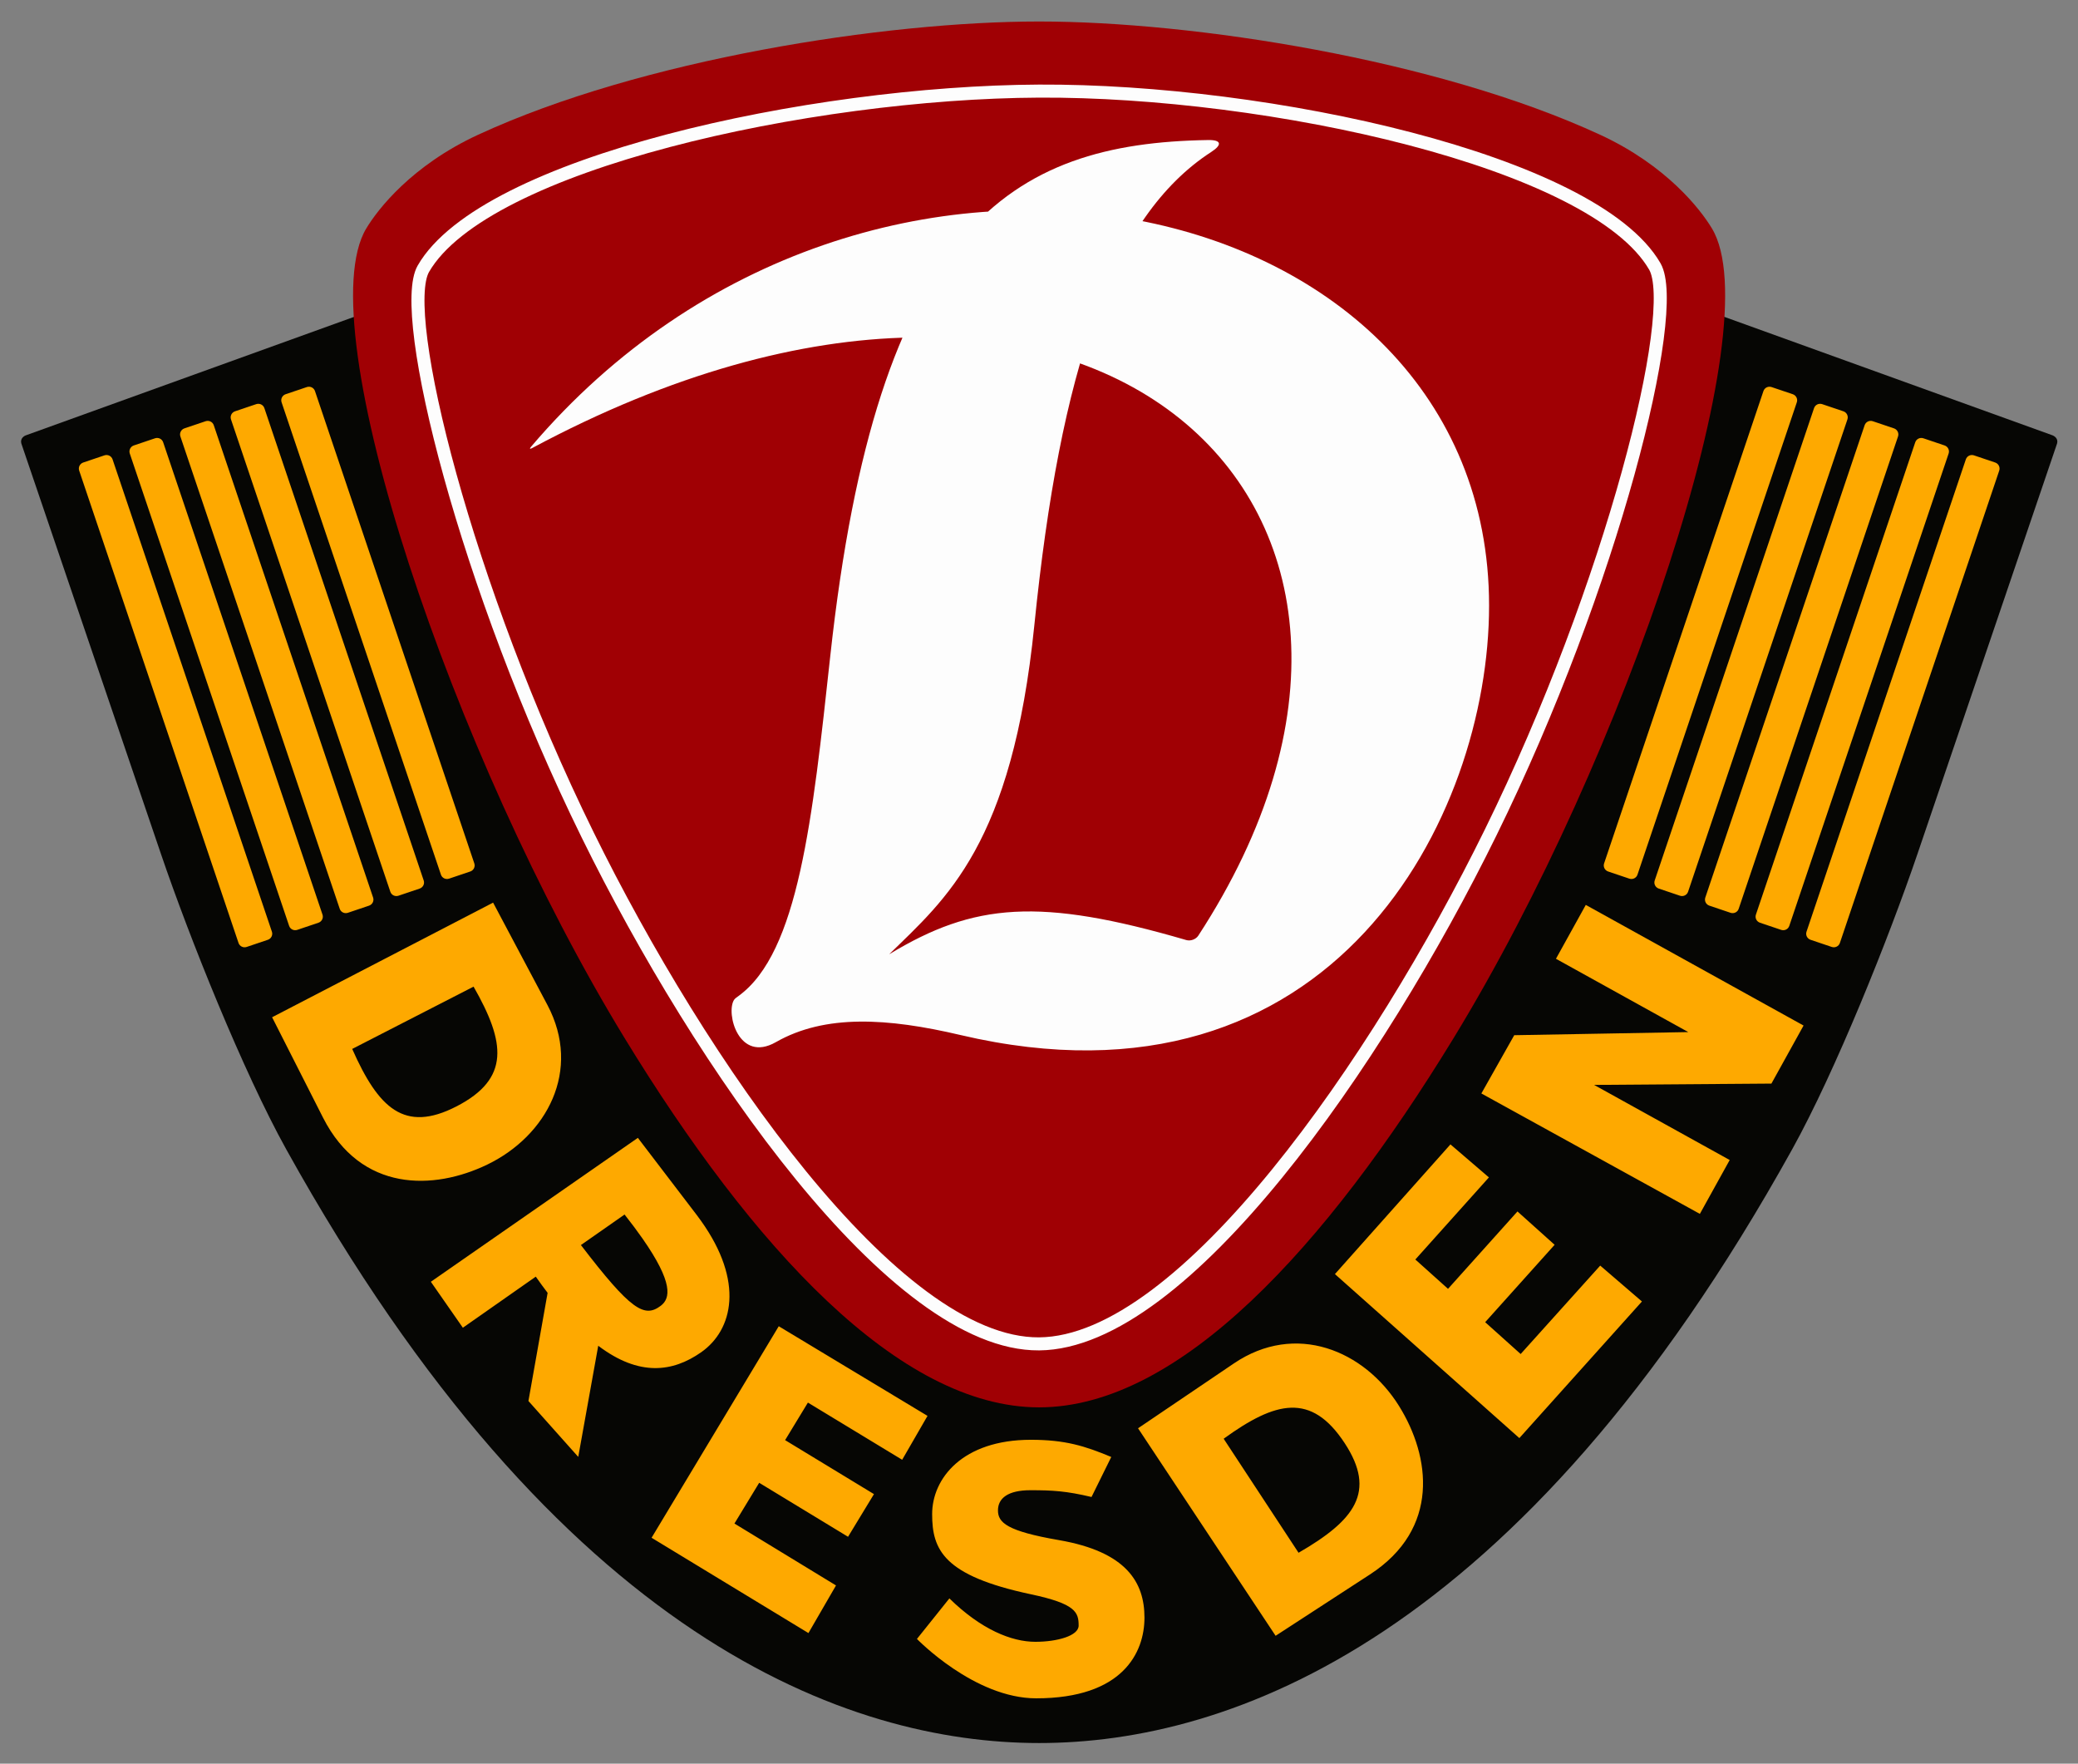 <?xml version="1.0" encoding="UTF-8" standalone="no"?>


<svg
   version="1.1"
   width="478.164"
   height="405.794"
   id="svg4032"
   sodipodi:docname="SG Dynamo Dresden 1968.svg"
   inkscape:version="1.1.1 (3bf5ae0d25, 2021-09-20)"
   inkscape:export-filename="C:\Users\drtax\OneDrive\Documents\SVG\SG Dynamo Dresden 1968.png"
   inkscape:export-xdpi="96"
   inkscape:export-ydpi="96"
   xmlns:inkscape="http://www.inkscape.org/namespaces/inkscape"
   xmlns:sodipodi="http://sodipodi.sourceforge.net/DTD/sodipodi-0.dtd"
   xmlns="http://www.w3.org/2000/svg"
   xmlns:svg="http://www.w3.org/2000/svg"
   xmlns:rdf="http://www.w3.org/1999/02/22-rdf-syntax-ns#"
   xmlns:cc="http://creativecommons.org/ns#"
   xmlns:dc="http://purl.org/dc/elements/1.1/">
  <rect width="100%" height="100%" fill="#808080" stroke="none"/>
  <sodipodi:namedview
     id="namedview22"
     pagecolor="#505050"
     bordercolor="#eeeeee"
     borderopacity="1"
     inkscape:pageshadow="0"
     inkscape:pageopacity="0"
     inkscape:pagecheckerboard="0"
     showgrid="false"
     inkscape:zoom="1.5"
     inkscape:cx="221.33333"
     inkscape:cy="203.33333"
     inkscape:window-width="2560"
     inkscape:window-height="1506"
     inkscape:window-x="-11"
     inkscape:window-y="-11"
     inkscape:window-maximized="1"
     inkscape:current-layer="g3791"
     showguides="true"
     inkscape:guide-bbox="true"
     inkscape:snap-global="false"
     inkscape:snap-intersection-paths="true"
     inkscape:snap-smooth-nodes="true"
     inkscape:snap-midpoints="true"
     inkscape:object-paths="true"
     inkscape:snap-object-midpoints="true"
     fit-margin-top="5"
     lock-margins="true"
     fit-margin-left="5"
     fit-margin-right="5"
     fit-margin-bottom="5" />
  <defs
     id="defs4034" />
  <g
     id="g3791"
     transform="matrix(0.342,0,0,0.342,184.735,113.06)"
     inkscape:groupmode="layer"
     inkscape:label="sg_dynamo_dresden_1968">
    <g
       id="g11915"
       inkscape:label="logo"
       transform="translate(-12.381,-12.309)"
       inkscape:export-filename="C:\Users\drtax\OneDrive\Documents\PNG\SG Dynamo Dresden 1968.png"
       inkscape:export-xdpi="96"
       inkscape:export-ydpi="96">
      <g
         transform="translate(171.429,-198)"
         id="g3977"
         style="display:inline"
         inkscape:label="frame">
        <path
           d="m 681.308,172.419 c 1.576,0.474 4.531,2.245 3.529,5.721 L 590.926,454.192 C 571.676,510.777 535.639,600.649 506.64,652.902 323.017,983.765 127.772,1052.362 0,1052.362 c -127.772,0 -323.017,-68.598 -506.64,-399.461 -28.999,-52.252 -65.037,-142.125 -84.287,-198.709 l -93.911,-276.052 c -1.002,-3.476 1.942,-5.286 3.529,-5.721 L 0,-73.474 Z"
           id="path3831"
           style="display:inline;opacity:1;fill:#060604;fill-opacity:1;stroke:none;stroke-width:13.201;stroke-miterlimit:4;stroke-dasharray:none;stroke-opacity:1"
           sodipodi:nodetypes="cccsccccc"
           inkscape:label="bg" />
        <path
           id="path3916"
           style="display:inline;fill:#fea900;fill-opacity:1;stroke:none"
           inkscape:label="text"
           d="m 444.513,696.369 20.073,-36.241 -91.227,-50.528 119.294,-0.882 21.63,-39.053 -146.526,-81.156 -20.073,36.241 89.04,49.317 -117.107,2.094 -22.116,39.192 z m -245.54,40.506 77.726,-87.254 25.88,22.206 -49.503,55.236 21.991,19.734 46.721,-52.063 24.998,22.433 -46.721,52.063 23.87,21.421 53.531,-59.486 28.072,24.136 -82.479,91.909 z m -74.867,110.764 50.391,76.716 c 37.79,-21.831 52.582,-40.946 31.013,-73.783 -22.483,-34.228 -46.42,-28.262 -81.404,-2.933 z m 6.884,-50.67 c 41.445,-28.047 87.725,-8.91 111.143,28.693 21.145,33.954 27.728,82.52 -19.594,113.285 l -63.48,41.269 -92.555,-139.608 z m -95.791,89.859 13.282,-26.911 c -17.645,-7.375 -30.939,-11.568 -54.089,-11.568 -46.071,0 -66.428,26.071 -66.428,50 0,23.929 7.5,41.429 66.428,53.929 30.21,6.408 32.143,12.143 32.143,21.071 0,6.903 -14.513,10.907 -29.137,10.907 -16.071,0 -36.549,-8.352 -57.834,-29.198 l -21.825,27.268 c 0,0 38.596,39.951 80.225,39.951 58.214,0 72.857,-30.714 72.857,-54.286 0,-23.572 -11.91,-44.266 -57.5,-52.143 -35.051,-6.056 -41.071,-11.786 -41.071,-20 0,-8.214 6.786,-13.571 21.786,-13.571 15,0 23.973,0.489 41.164,4.55 z M -175.239,771.959 l 100.088,60.307 -17.054,29.53 -63.416,-38.471 -15.342,25.252 59.784,36.322 -17.44,28.705 -59.784,-36.322 -16.653,27.41 68.336,41.646 -18.546,32.041 -105.54,-64.12 z m -52.268,-70.862 c -0.939,-1.316 -1.904,-2.65 -2.921,-3.983 l -39.611,-51.893 -139.281,96.817 21.536,30.928 49.065,-34.372 c 2.686,3.837 5.346,7.473 7.962,10.907 l -12.906,72.757 33.516,37.595 13.448,-74.77 c 27.543,20.873 50.193,17.743 69.262,4.375 21.45,-15.037 29.055,-47.568 -0.071,-88.36 z m -39.564,11.631 c 20.994,30.012 19.037,40.514 12.38,45.513 -10.992,8.254 -19.996,3.052 -53.667,-40.905 l 29.378,-20.536 c 4.587,5.834 8.561,11.141 11.909,15.927 z m -113.509,-169.238 -81.659,41.911 c 17.671,39.905 35.097,56.654 70.049,38.715 36.433,-18.699 33.058,-43.137 11.609,-80.625 z m 49.645,12.255 c 23.461,44.203 -0.508,88.175 -40.397,107.443 -36.018,17.399 -85.009,18.758 -110.545,-31.579 l -34.254,-67.524 148.693,-77.118 z" />
        <path
           d="M 623.474,188.757 516.266,506.526 c -0.76,2.254 0.458,4.685 2.733,5.453 l 14.246,4.806 c 2.274,0.767 4.717,-0.429 5.477,-2.683 L 645.93,196.333 c 0.76,-2.254 -0.458,-4.685 -2.733,-5.453 l -14.246,-4.806 c -2.274,-0.767 -4.717,0.429 -5.477,2.683 z M 589.427,177.27 482.22,495.039 c -0.76,2.254 0.458,4.685 2.733,5.453 l 14.246,4.806 c 2.274,0.767 4.717,-0.429 5.477,-2.683 L 611.883,184.847 c 0.76,-2.254 -0.458,-4.686 -2.733,-5.453 l -14.246,-4.806 c -2.274,-0.767 -4.717,0.429 -5.477,2.683 z M 555.38,165.784 448.173,483.553 c -0.76,2.254 0.458,4.685 2.733,5.453 l 14.247,4.806 c 2.274,0.767 4.717,-0.429 5.477,-2.683 L 577.837,173.36 c 0.76,-2.254 -0.458,-4.685 -2.733,-5.453 l -14.247,-4.806 c -2.274,-0.767 -4.717,0.429 -5.477,2.683 z M 521.334,154.297 414.126,472.066 c -0.76,2.254 0.458,4.685 2.733,5.453 l 14.247,4.806 c 2.274,0.767 4.717,-0.429 5.477,-2.683 L 543.79,161.874 c 0.76,-2.254 -0.458,-4.685 -2.733,-5.453 L 526.811,151.615 c -2.274,-0.767 -4.717,0.429 -5.477,2.683 z M 487.287,142.811 380.08,460.58 c -0.76,2.254 0.458,4.685 2.733,5.453 l 14.246,4.806 c 2.274,0.767 4.717,-0.429 5.477,-2.683 L 509.744,150.387 c 0.76,-2.254 -0.458,-4.686 -2.733,-5.453 l -14.246,-4.806 c -2.274,-0.767 -4.717,0.429 -5.477,2.683 z m -1110.762,45.946 107.207,317.769 c 0.76,2.254 -0.458,4.685 -2.733,5.453 l -14.246,4.806 c -2.274,0.767 -4.717,-0.429 -5.477,-2.683 L -645.931,196.333 c -0.76,-2.254 0.458,-4.685 2.733,-5.453 l 14.246,-4.806 c 2.274,-0.767 4.717,0.429 5.477,2.683 z m 34.047,-11.487 107.207,317.769 c 0.76,2.254 -0.458,4.685 -2.733,5.453 l -14.246,4.806 c -2.274,0.767 -4.717,-0.429 -5.477,-2.683 L -611.884,184.847 c -0.76,-2.254 0.458,-4.686 2.733,-5.453 l 14.246,-4.806 c 2.274,-0.767 4.717,0.429 5.477,2.683 z m 34.047,-11.487 107.207,317.769 c 0.76,2.254 -0.458,4.685 -2.733,5.453 l -14.247,4.806 c -2.274,0.767 -4.717,-0.429 -5.477,-2.683 L -577.837,173.36 c -0.76,-2.254 0.458,-4.685 2.733,-5.453 l 14.247,-4.806 c 2.274,-0.767 4.717,0.429 5.477,2.683 z m 34.047,-11.487 107.207,317.769 c 0.76,2.254 -0.458,4.685 -2.733,5.453 l -14.247,4.806 c -2.274,0.767 -4.717,-0.429 -5.477,-2.683 L -543.791,161.874 c -0.76,-2.254 0.458,-4.685 2.733,-5.453 l 14.247,-4.806 c 2.274,-0.767 4.717,0.429 5.477,2.683 z m 34.047,-11.486 107.207,317.769 c 0.76,2.254 -0.458,4.685 -2.733,5.453 l -14.246,4.806 c -2.274,0.767 -4.717,-0.429 -5.477,-2.683 L -509.744,150.387 c -0.76,-2.254 0.458,-4.686 2.733,-5.453 l 14.246,-4.806 c 2.274,-0.767 4.717,0.429 5.477,2.683 z"
           id="path3926"
           style="display:inline;fill:#fea900;fill-opacity:1;stroke:none"
           sodipodi:nodetypes="csssscssccsssscssccsssscsscssssscsssssssscsssccssccsscccssccsscccssccsscccssccsscccssccssc"
           inkscape:label="stripes" />
      </g>
      <g
         id="g11184"
         inkscape:label="d0"
         transform="matrix(1.036,0,0,1.036,-6.236,8.49)"
         style="stroke-width:0.965">
        <path
           d="m 535.842,-227.87 c 42.999,19.886 65.08,48.319 72.61,60.898 37.789,63.131 -55.806,342.277 -167.914,525.817 -82.85,135.64 -178.229,239.654 -269.109,239.654 -90.88,0 -186.259,-104.014 -269.109,-239.654 -112.108,-183.54 -205.703,-462.686 -167.914,-525.817 7.53,-12.579 29.611,-41.013 72.61,-60.898 105.994,-49.019 264.41,-73.583 364.413,-73.583 100.003,0 258.42,24.564 364.413,73.583 z"
           id="path3823"
           style="display:inline;fill:#a00004;fill-opacity:1;stroke:none;stroke-width:12.738;stroke-miterlimit:4;stroke-dasharray:none;stroke-opacity:1"
           inkscape:label="d0-0" />
        <path
           d="m -121.731,226.828 c -79.265,-161.235 -123.458,-338.764 -106.736,-367.727 39.567,-68.532 251.079,-114.621 399.895,-115.352 148.813,-0.731 360.328,45.358 399.895,113.89 C 588.046,-113.398 543.852,64.131 464.588,225.366 391.662,373.708 265.607,556.54 171.429,557.271 77.242,558.002 -48.805,375.17 -121.731,226.828 Z"
           id="path3826"
           style="display:inline;fill:none;stroke:#fdfdfd;stroke-width:8.471;stroke-linecap:butt;stroke-linejoin:miter;stroke-miterlimit:4;stroke-dasharray:none;stroke-opacity:1"
           inkscape:label="d0-p" />
        <path
           style="fill:#fdfdfd;fill-opacity:1;stroke:none;stroke-width:2.824;stroke-linecap:butt;stroke-linejoin:miter;stroke-miterlimit:22;stroke-dasharray:none"
           d="M 281.172,-224.474 C 152.776,-222.442 66.246,-169.027 35.789,110.682 24.23,216.831 15.115,303.082 -23.72,331.311 c -0.894,0.65 -2.413,1.668 -2.996,2.597 -5.44,8.668 3.11,41.175 27.194,27.421 C 32.415,343.092 73.001,345.579 120.303,356.699 362.582,413.659 463.663,214.888 463.663,77.873 c 0,-272.392 -402.933,-360.956 -622.244,-103.115 -1.034,1.215 -0.727,1.591 0.679,0.838 363.788,-194.867 614.078,38.428 432.7,316.608 -1.552,2.38 -5.039,3.637 -7.766,2.841 -95.249,-27.775 -137.855,-24.207 -192.996,9.247 36.882,-36.018 79.895,-71.222 94.314,-213.87 16.721,-165.425 50.057,-265.162 114.881,-307.154 7.266,-4.707 6.604,-7.879 -2.057,-7.741 z"
           id="path3414"
           sodipodi:nodetypes="cssssscccsc"
           inkscape:label="d0-d" />
      </g>
    </g>
  </g>
</svg>
